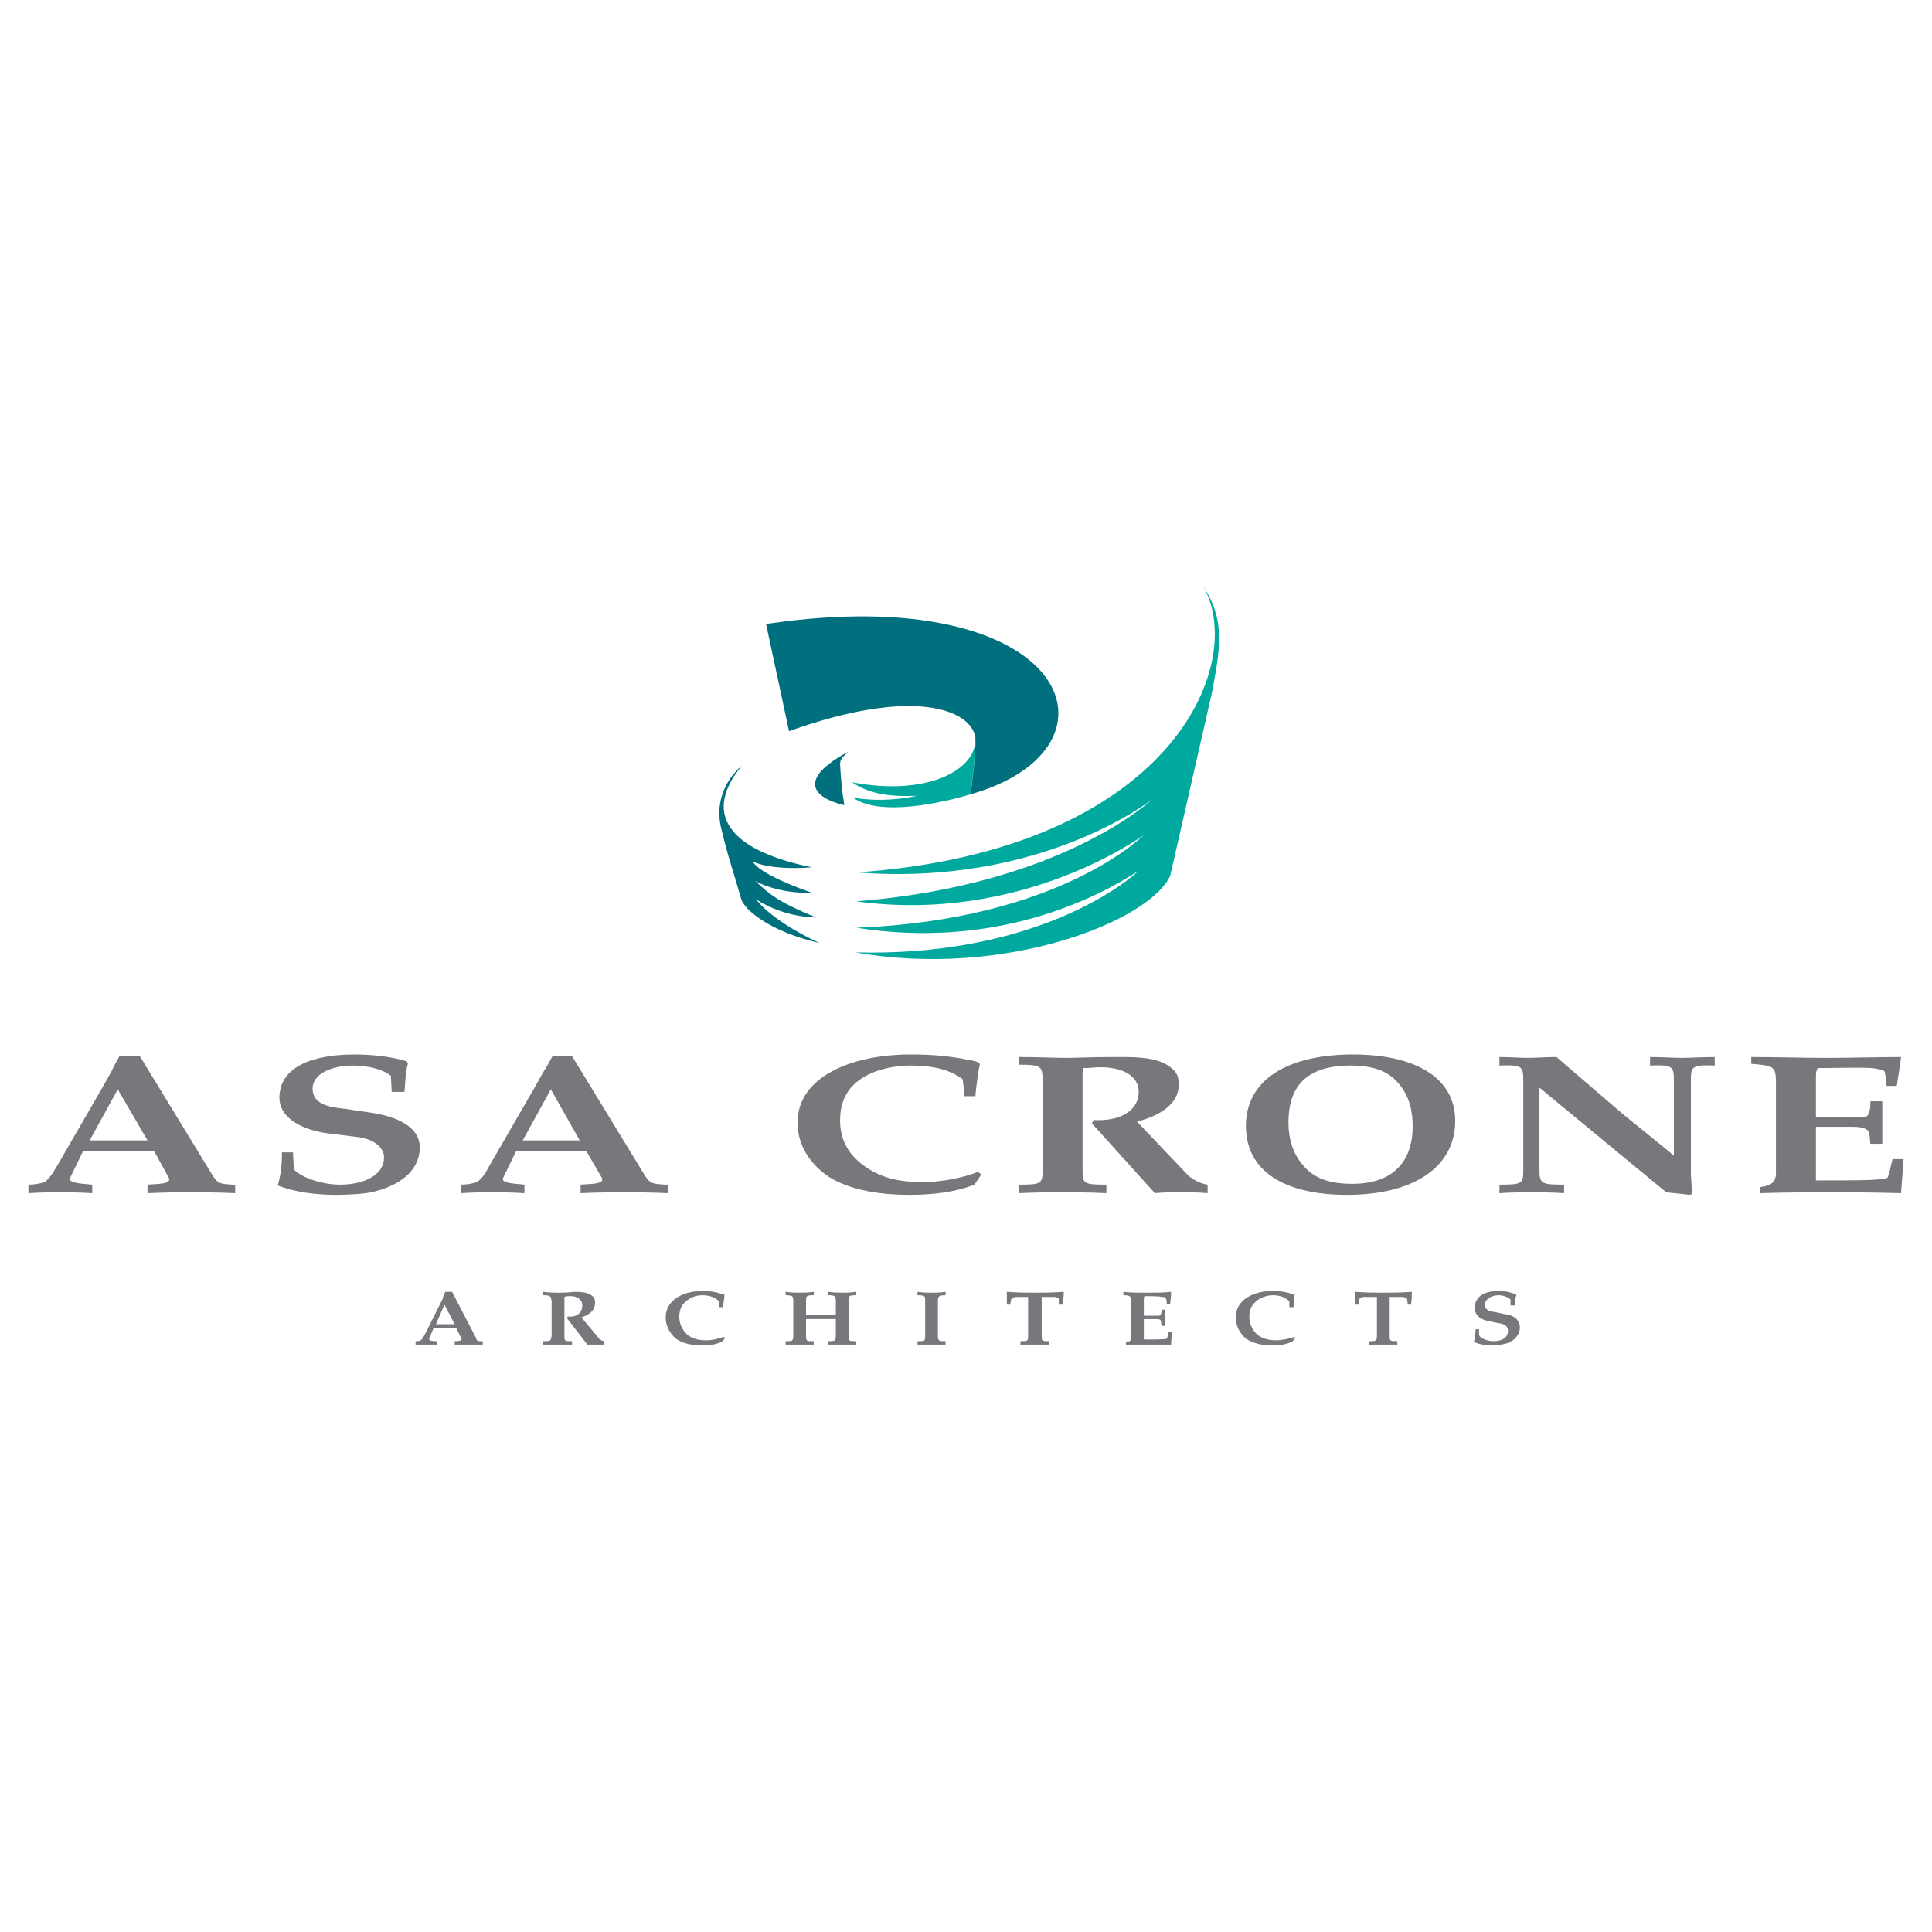 <?xml version="1.0" encoding="utf-8"?>
<!-- Generator: Adobe Illustrator 13.0.0, SVG Export Plug-In . SVG Version: 6.00 Build 14948)  -->
<!DOCTYPE svg PUBLIC "-//W3C//DTD SVG 1.0//EN" "http://www.w3.org/TR/2001/REC-SVG-20010904/DTD/svg10.dtd">
<svg version="1.0" id="Layer_1" xmlns="http://www.w3.org/2000/svg" xmlns:xlink="http://www.w3.org/1999/xlink" x="0px" y="0px"
	 width="192.756px" height="192.756px" viewBox="0 0 192.756 192.756" enable-background="new 0 0 192.756 192.756"
	 xml:space="preserve">
<g>
	<polygon fill-rule="evenodd" clip-rule="evenodd" fill="#FFFFFF" points="0,0 192.756,0 192.756,192.756 0,192.756 0,0 	"/>
	<path fill-rule="evenodd" clip-rule="evenodd" fill="#77787B" d="M15.397,114.883l1.443,2.631c0.339,0.68-1.358,0.596-2.122,0.68
		v0.85c1.867-0.086,3.311-0.086,4.414-0.086c1.104,0,2.462,0,4.33,0.086v-0.85h-0.34c-1.104-0.084-1.358-0.084-1.867-0.85
		l-7.3-11.969h-2.037l-0.425,0.764l-0.424,0.85l-0.764,1.357l-4.414,7.641c-0.424,0.68-0.764,1.443-1.443,1.953
		c-0.509,0.17-1.104,0.254-1.613,0.254v0.85c1.358-0.086,2.377-0.086,3.141-0.086c0.849,0,1.867,0,3.226,0.086v-0.85
		c-0.594-0.084-2.462-0.084-2.207-0.68l1.273-2.631H15.397L15.397,114.883z M11.748,108.686l2.971,5.094H8.946L11.748,108.686
		L11.748,108.686z"/>
	<path fill-rule="evenodd" clip-rule="evenodd" fill="#77787B" d="M28.13,114.967c0,1.104-0.085,2.207-0.424,3.311
		c1.783,0.68,3.82,0.934,5.857,0.934c0.934,0,2.971-0.084,3.82-0.338c2.971-0.764,4.499-2.377,4.499-4.414
		c0-1.867-1.952-3.057-5.093-3.48l-2.292-0.34c-1.783-0.17-3.311-0.51-3.311-2.037c0-1.359,1.698-2.293,4.075-2.293
		c1.358,0,2.886,0.34,3.735,1.02l0.085,1.613h1.273c0.085-0.934,0.085-1.953,0.339-2.803l-0.085-0.254
		c-1.783-0.51-3.565-0.68-5.263-0.68c-4.074,0-7.47,1.189-7.47,4.33c0,1.697,1.698,3.141,5.008,3.564l2.801,0.34
		c1.868,0.256,2.631,1.189,2.631,2.037c0,1.783-2.037,2.717-4.414,2.717c-1.528,0-3.735-0.594-4.584-1.527l-0.085-1.699H28.13
		L28.13,114.967z"/>
	<path fill-rule="evenodd" clip-rule="evenodd" fill="#77787B" d="M58.52,114.883l1.528,2.631c0.339,0.68-1.358,0.596-2.122,0.68
		v0.85c1.867-0.086,3.226-0.086,4.329-0.086s2.461,0,4.414,0.086v-0.85h-0.34c-1.188-0.084-1.443-0.084-1.952-0.85l-7.3-11.969
		h-1.952l-0.425,0.764l-0.509,0.85l-0.764,1.357l-4.414,7.641c-0.424,0.68-0.679,1.443-1.443,1.953
		c-0.51,0.17-1.019,0.254-1.613,0.254v0.85c1.358-0.086,2.377-0.086,3.226-0.086c0.764,0,1.782,0,3.141,0.086v-0.85
		c-0.509-0.084-2.462-0.084-2.122-0.68l1.273-2.631H58.52L58.52,114.883z M54.954,108.686l2.886,5.094h-5.688L54.954,108.686
		L54.954,108.686z"/>
	<path fill-rule="evenodd" clip-rule="evenodd" fill="#77787B" d="M97.906,117.174l-0.34-0.254c-1.443,0.594-3.735,1.02-5.433,1.02
		c-2.462,0-4.329-0.426-6.027-1.699s-2.292-2.801-2.292-4.498c0-1.357,0.424-2.801,1.698-3.82c1.358-1.104,3.396-1.613,5.433-1.613
		c1.952,0,3.735,0.34,5.093,1.359c0.085,0.594,0.169,1.104,0.169,1.697h1.104c0.085-0.85,0.255-2.377,0.425-3.057
		c0.085-0.254-0.17-0.338-0.425-0.424c-2.292-0.51-4.159-0.68-6.451-0.68c-6.027,0-11.29,2.293-11.29,6.791
		c0,2.037,1.019,3.99,3.141,5.434c2.207,1.357,5.178,1.781,8.064,1.781c2.208,0,4.499-0.254,6.452-1.018L97.906,117.174
		L97.906,117.174z"/>
	<path fill-rule="evenodd" clip-rule="evenodd" fill="#77787B" d="M104.018,116.666c0,1.443-0.085,1.527-2.377,1.527v0.85
		c1.867-0.086,3.311-0.086,4.414-0.086s2.462,0,4.329,0.086v-0.85c-2.292,0-2.377-0.084-2.377-1.527v-9.594
		c0-0.168,0.085-0.338,0.085-0.508c0.595,0,1.188-0.086,1.698-0.086c2.207,0,3.819,0.85,3.819,2.463
		c0,1.867-1.867,2.971-4.499,2.801l-0.17,0.34l6.282,6.961c0.849-0.086,1.697-0.086,2.547-0.086c0.934,0,1.867,0,2.716,0.086v-0.85
		c-0.679-0.084-1.528-0.51-1.952-0.934l-5.093-5.348c2.291-0.594,4.159-1.783,4.159-3.65c0-0.764-0.085-1.273-0.934-1.867
		c-1.443-1.02-3.735-0.934-5.688-0.934c-2.038,0-3.48,0.084-4.669,0.084s-2.632-0.084-4.669-0.084v0.764
		c2.292,0,2.377,0.17,2.377,1.613V116.666L104.018,116.666z"/>
	<path fill-rule="evenodd" clip-rule="evenodd" fill="#77787B" d="M134.406,119.211c6.536,0,10.78-2.715,10.78-7.385
		c0-4.414-4.159-6.621-10.186-6.621c-6.451,0-10.695,2.463-10.695,7.131C124.306,116.836,128.125,119.211,134.406,119.211
		L134.406,119.211z M134.746,106.309c2.207,0,3.819,0.51,4.923,1.953c1.02,1.273,1.273,2.717,1.273,4.16
		c0,2.801-1.357,5.688-6.026,5.688c-2.207,0-3.82-0.51-4.924-1.869c-1.104-1.273-1.442-2.801-1.442-4.244
		C128.55,109.025,129.738,106.309,134.746,106.309L134.746,106.309z"/>
	<path fill-rule="evenodd" clip-rule="evenodd" fill="#77787B" d="M151.978,116.666c0,1.443-0.085,1.527-2.377,1.527v0.85
		c1.273-0.086,2.377-0.086,3.226-0.086c0.765,0,1.868,0,3.226,0.086v-0.85c-2.291,0-2.461-0.084-2.461-1.527v-8.15l12.647,10.441
		l2.377,0.254l0.17-0.084v-0.51l-0.085-1.443v-9.336c0-1.443,0.085-1.613,2.377-1.529v-0.848c-1.358,0-2.462,0.084-3.311,0.084
		c-0.765,0-1.868-0.084-3.141-0.084v0.848c2.292-0.084,2.376,0.086,2.376,1.529v7.469l-0.594-0.508l-4.499-3.65l-6.621-5.688
		c-1.188,0-2.122,0.084-2.886,0.084s-1.698-0.084-2.802-0.084v0.848c2.292-0.084,2.377,0.086,2.377,1.529V116.666L151.978,116.666z"
		/>
	<path fill-rule="evenodd" clip-rule="evenodd" fill="#77787B" d="M177.188,117.006c0,0.848-0.34,1.271-1.612,1.441v0.596
		c2.971-0.086,5.178-0.086,6.96-0.086c1.783,0,3.99,0,7.131,0.086l0.254-3.396h-1.104c-0.169,0.68-0.339,1.527-0.509,1.867
		c-0.764,0.256-2.632,0.256-7.131,0.256v-5.348h3.735c0.51,0,1.358,0.084,1.528,0.508c0.169,0.426,0.085,0.85,0.169,1.189h1.188
		v-4.244h-1.188c0,0.51,0,0.848-0.169,1.188c-0.085,0.426-0.51,0.426-0.85,0.426h-4.414v-4.246c0-0.254,0.086-0.508,0.17-0.678
		c0.85,0,4.414-0.086,5.433,0c0.595,0.084,1.273,0.17,1.273,0.424c0.085,0.424,0.17,0.934,0.17,1.357h1.019l0.34-2.207l0.085-0.678
		c-2.462,0-4.924,0.084-7.47,0.084c-2.462,0-5.009-0.084-7.471-0.084v0.678c2.292,0.17,2.377,0.34,2.462,1.529V117.006
		L177.188,117.006z"/>
	<path fill-rule="evenodd" clip-rule="evenodd" fill="#77787B" d="M45.532,132.539l0.509,1.018c0.085,0.256-0.424,0.256-0.679,0.256
		v0.34c0.594,0,1.019,0,1.358,0c0.424,0,0.849,0,1.443,0v-0.34h-0.084c-0.424,0-0.509,0-0.594-0.34l-2.377-4.584h-0.679l-0.17,0.34
		l-0.084,0.34l-0.255,0.51l-1.443,2.885c-0.17,0.256-0.255,0.594-0.509,0.764c-0.085,0.086-0.34,0.086-0.509,0.086v0.34
		c0.424,0,0.764,0,1.019,0c0.339,0,0.594,0,1.104,0v-0.34c-0.255,0-0.849,0-0.764-0.256l0.425-1.018H45.532L45.532,132.539z
		 M44.344,130.162l1.019,1.953h-1.868L44.344,130.162L44.344,130.162z"/>
	<path fill-rule="evenodd" clip-rule="evenodd" fill="#77787B" d="M55.039,133.219c-0.085,0.594-0.085,0.594-0.849,0.594v0.34
		c0.594,0,1.104,0,1.443,0s0.849,0,1.443,0v-0.34c-0.764,0-0.764,0-0.764-0.594v-3.65c0-0.086,0-0.17,0-0.17
		c0.169-0.086,0.339-0.086,0.594-0.086c0.679,0,1.188,0.34,1.188,0.934c0,0.766-0.594,1.189-1.443,1.104l-0.085,0.17l2.037,2.633
		c0.255,0,0.594,0,0.849,0c0.254,0,0.594,0,0.849,0v-0.34c-0.17,0-0.509-0.17-0.594-0.34l-1.698-2.037
		c0.764-0.254,1.358-0.68,1.358-1.443c0-0.254,0-0.424-0.255-0.68c-0.509-0.424-1.273-0.424-1.867-0.424
		c-0.679,0.086-1.104,0.086-1.528,0.086c-0.34,0-0.849,0-1.528-0.086v0.34c0.764,0,0.764,0.084,0.849,0.594V133.219L55.039,133.219z
		"/>
	<path fill-rule="evenodd" clip-rule="evenodd" fill="#77787B" d="M72.355,133.473l-0.17-0.086c-0.424,0.17-1.188,0.34-1.697,0.34
		c-0.849,0-1.443-0.17-1.953-0.594c-0.509-0.51-0.764-1.104-0.764-1.783c0-0.508,0.17-1.104,0.595-1.441
		c0.424-0.426,1.019-0.68,1.697-0.68c0.679,0,1.188,0.17,1.698,0.594c0,0.17,0,0.424,0,0.594h0.34
		c0.084-0.338,0.17-0.934,0.17-1.188c0.084-0.086-0.085-0.086-0.17-0.086c-0.679-0.254-1.273-0.338-2.038-0.338
		c-1.952,0-3.65,0.934-3.65,2.631c0,0.764,0.339,1.527,1.019,2.121c0.679,0.51,1.698,0.68,2.631,0.68
		c0.679,0,1.443-0.084,2.038-0.424L72.355,133.473L72.355,133.473z"/>
	<path fill-rule="evenodd" clip-rule="evenodd" fill="#77787B" d="M82.626,134.152c0.594,0,1.019,0,1.358,0c0.424,0,0.849,0,1.443,0
		v-0.34c-0.764,0-0.764,0-0.764-0.594v-3.396c0-0.51,0-0.594,0.764-0.594v-0.34c-0.594,0.086-1.019,0.086-1.443,0.086
		c-0.339,0-0.764,0-1.358-0.086v0.34c0.679,0,0.764,0.084,0.764,0.594v1.359c-0.679,0-1.104,0-1.528,0c-0.34,0-0.849,0-1.443,0
		v-1.359c0-0.51,0-0.594,0.764-0.594v-0.34c-0.594,0.086-1.019,0.086-1.443,0.086c-0.34,0-0.764,0-1.358-0.086v0.34
		c0.679,0,0.764,0.084,0.764,0.594v3.396c0,0.594-0.085,0.594-0.764,0.594v0.34c0.594,0,1.019,0,1.358,0c0.424,0,0.849,0,1.443,0
		v-0.34c-0.764,0-0.764,0-0.764-0.594v-1.613c0.595,0,1.104,0,1.443,0c0.424,0,0.849,0,1.528,0v1.613
		c0,0.594-0.085,0.594-0.764,0.594V134.152L82.626,134.152z"/>
	<path fill-rule="evenodd" clip-rule="evenodd" fill="#77787B" d="M92.304,133.219c0,0.594,0,0.594-0.764,0.594v0.34
		c0.594,0,1.104,0,1.443,0c0.339,0,0.764,0,1.358,0v-0.34c-0.679,0-0.764,0-0.764-0.594v-3.396c0-0.51,0.085-0.594,0.764-0.594
		v-0.34c-0.594,0.086-1.019,0.086-1.358,0.086c-0.34,0-0.849,0-1.443-0.086v0.34c0.764,0,0.764,0.084,0.764,0.594V133.219
		L92.304,133.219z"/>
	<path fill-rule="evenodd" clip-rule="evenodd" fill="#77787B" d="M103.933,129.398h1.273c0.51,0.084,0.425,0.084,0.425,0.51
		c0,0.084,0,0.17,0,0.254h0.424c0-0.424,0.085-0.934,0.085-1.273c-1.273,0.086-2.122,0.086-2.886,0.086c-0.68,0-1.613,0-2.802-0.086
		c0,0.424,0,0.934,0,1.273h0.34c0-0.17,0.085-0.34,0.085-0.51c0.085-0.17,0.17-0.17,0.424-0.254h1.273v3.82
		c0,0.594,0,0.594-0.764,0.594v0.34c0.594,0,1.104,0,1.443,0s0.849,0,1.443,0v-0.34c-0.765,0-0.765,0-0.765-0.594V129.398
		L103.933,129.398z"/>
	<path fill-rule="evenodd" clip-rule="evenodd" fill="#77787B" d="M112.846,133.387c0,0.34-0.085,0.51-0.509,0.51v0.256
		c0.934,0,1.697,0,2.206,0c0.595,0,1.273,0,2.292,0l0.085-1.273h-0.34c-0.084,0.254-0.084,0.594-0.169,0.678
		c-0.255,0.086-0.849,0.086-2.292,0.086v-2.037h1.188c0.169,0,0.509,0,0.509,0.17c0.085,0.17,0,0.34,0.085,0.51h0.34v-1.613h-0.34
		c0,0.17,0,0.34-0.085,0.424c0,0.17-0.17,0.17-0.254,0.17h-1.443v-1.613c0-0.084,0-0.254,0.085-0.34c0.255,0,1.442,0,1.697,0.086
		c0.255,0,0.425,0,0.425,0.17c0.085,0.17,0.085,0.34,0.085,0.51h0.339l0.085-0.85v-0.34c-0.764,0.086-1.612,0.086-2.376,0.086
		c-0.85,0-1.613,0-2.377-0.086v0.34c0.679,0,0.764,0.084,0.764,0.594V133.387L112.846,133.387z"/>
	<path fill-rule="evenodd" clip-rule="evenodd" fill="#77787B" d="M129.229,133.473l-0.085-0.086c-0.509,0.17-1.273,0.34-1.782,0.34
		c-0.765,0-1.443-0.17-1.952-0.594c-0.51-0.51-0.765-1.104-0.765-1.783c0-0.508,0.17-1.104,0.595-1.441
		c0.424-0.426,1.104-0.68,1.782-0.68c0.595,0,1.188,0.17,1.613,0.594c0,0.17,0,0.424,0,0.594h0.424c0-0.338,0.085-0.934,0.085-1.188
		c0.085-0.086,0-0.086-0.085-0.086c-0.764-0.254-1.358-0.338-2.122-0.338c-1.952,0-3.65,0.934-3.65,2.631
		c0,0.764,0.34,1.527,1.02,2.121c0.764,0.51,1.697,0.68,2.631,0.68c0.68,0,1.443-0.084,2.037-0.424L129.229,133.473L129.229,133.473
		z"/>
	<path fill-rule="evenodd" clip-rule="evenodd" fill="#77787B" d="M138.65,129.398h1.273c0.51,0.084,0.425,0.084,0.51,0.51
		c0,0.084,0,0.17,0,0.254h0.339c0.085-0.424,0.085-0.934,0.085-1.273c-1.188,0.086-2.122,0.086-2.801,0.086
		c-0.764,0-1.697,0-2.886-0.086c0,0.424,0.085,0.934,0,1.273h0.424c0-0.17,0-0.34,0-0.51c0.085-0.17,0.17-0.17,0.425-0.254h1.358
		v3.82c0,0.594-0.085,0.594-0.765,0.594v0.34c0.595,0,1.019,0,1.358,0c0.425,0,0.849,0,1.443,0v-0.34c-0.765,0-0.765,0-0.765-0.594
		V129.398L138.65,129.398z"/>
	<path fill-rule="evenodd" clip-rule="evenodd" fill="#77787B" d="M147.225,132.623c0,0.426-0.086,0.85-0.17,1.273
		c0.594,0.256,1.273,0.34,1.867,0.34c0.34,0,0.934-0.084,1.273-0.17c0.934-0.254,1.443-0.934,1.443-1.613
		c0-0.764-0.595-1.271-1.613-1.357l-0.764-0.17c-0.595-0.084-1.104-0.17-1.104-0.764c0-0.51,0.594-0.934,1.357-0.934
		c0.425,0,0.934,0.17,1.188,0.424v0.594h0.425c0-0.338,0-0.678,0.17-1.018l-0.085-0.086c-0.595-0.254-1.104-0.338-1.698-0.338
		c-1.357,0-2.377,0.508-2.377,1.697c0,0.68,0.51,1.188,1.613,1.357l0.849,0.17c0.68,0.086,0.849,0.424,0.849,0.764
		c0,0.68-0.594,1.02-1.442,1.02c-0.425,0-1.188-0.17-1.443-0.594v-0.596H147.225L147.225,132.623z"/>
	<path fill-rule="evenodd" clip-rule="evenodd" fill="#00A99D" d="M120.061,58.519c2.292,3.48,1.613,6.452,0.85,10.611
		c-2.972,13.072-4.16,18.25-4.16,18.25c-2.122,4.583-16.637,10.27-31.407,7.64c16.467,0.424,25.804-5.857,28.266-8.149
		c-4.159,2.717-14.261,7.895-28.182,5.688c20.373-0.764,28.691-9.252,28.691-9.252s-12.054,8.913-28.691,6.621
		c20.542-1.612,29.54-10.186,29.54-10.186s-11.035,8.743-29.455,7.3C116.75,84.833,124.475,66.329,120.061,58.519L120.061,58.519z"
		/>
	<path fill-rule="evenodd" clip-rule="evenodd" fill="#00707E" d="M74.053,76.345c-4.499,5.433-0.254,8.743,6.961,10.186
		c-4.33,0.339-5.942-0.594-5.942-0.594c0.509,0.849,2.546,1.952,5.942,3.141c-3.565,0.085-5.688-1.188-5.688-1.188
		c1.358,1.188,1.952,1.953,6.112,3.65c-3.565-0.085-5.942-1.783-5.942-1.783c0.255,0.509,2.207,2.462,6.282,4.329
		c-4.923-1.104-7.47-3.311-7.81-4.329c-0.764-2.716-1.273-3.99-2.037-7.215C71.422,80.334,72.101,78.043,74.053,76.345
		L74.053,76.345z"/>
	<path fill-rule="evenodd" clip-rule="evenodd" fill="#00707E" d="M84.664,74.987c-0.594,0.509-0.849,0.764-0.849,1.273
		c0.085,1.443,0.17,2.546,0.424,4.074C81.014,79.571,79.571,77.703,84.664,74.987L84.664,74.987z"/>
	<path fill-rule="evenodd" clip-rule="evenodd" fill="#00707E" d="M76.43,62.254c0.594,2.801,2.292,10.696,2.292,10.696
		c12.309-4.414,18.081-2.207,18.59,0.594c0.085,2.037-0.424,4.583-0.424,5.687C113.186,74.562,106.734,57.755,76.43,62.254
		L76.43,62.254z"/>
	<path fill-rule="evenodd" clip-rule="evenodd" fill="#00A99D" d="M85.088,79.571c3.311,0.594,6.366-0.17,6.366-0.17
		c-2.462,0.085-4.583-0.085-6.451-1.358c7.385,1.443,12.563-1.189,12.308-4.499c0.085,2.037-0.424,4.583-0.424,5.687
		C94.086,80.08,87.805,81.523,85.088,79.571L85.088,79.571z"/>
</g>
</svg>
